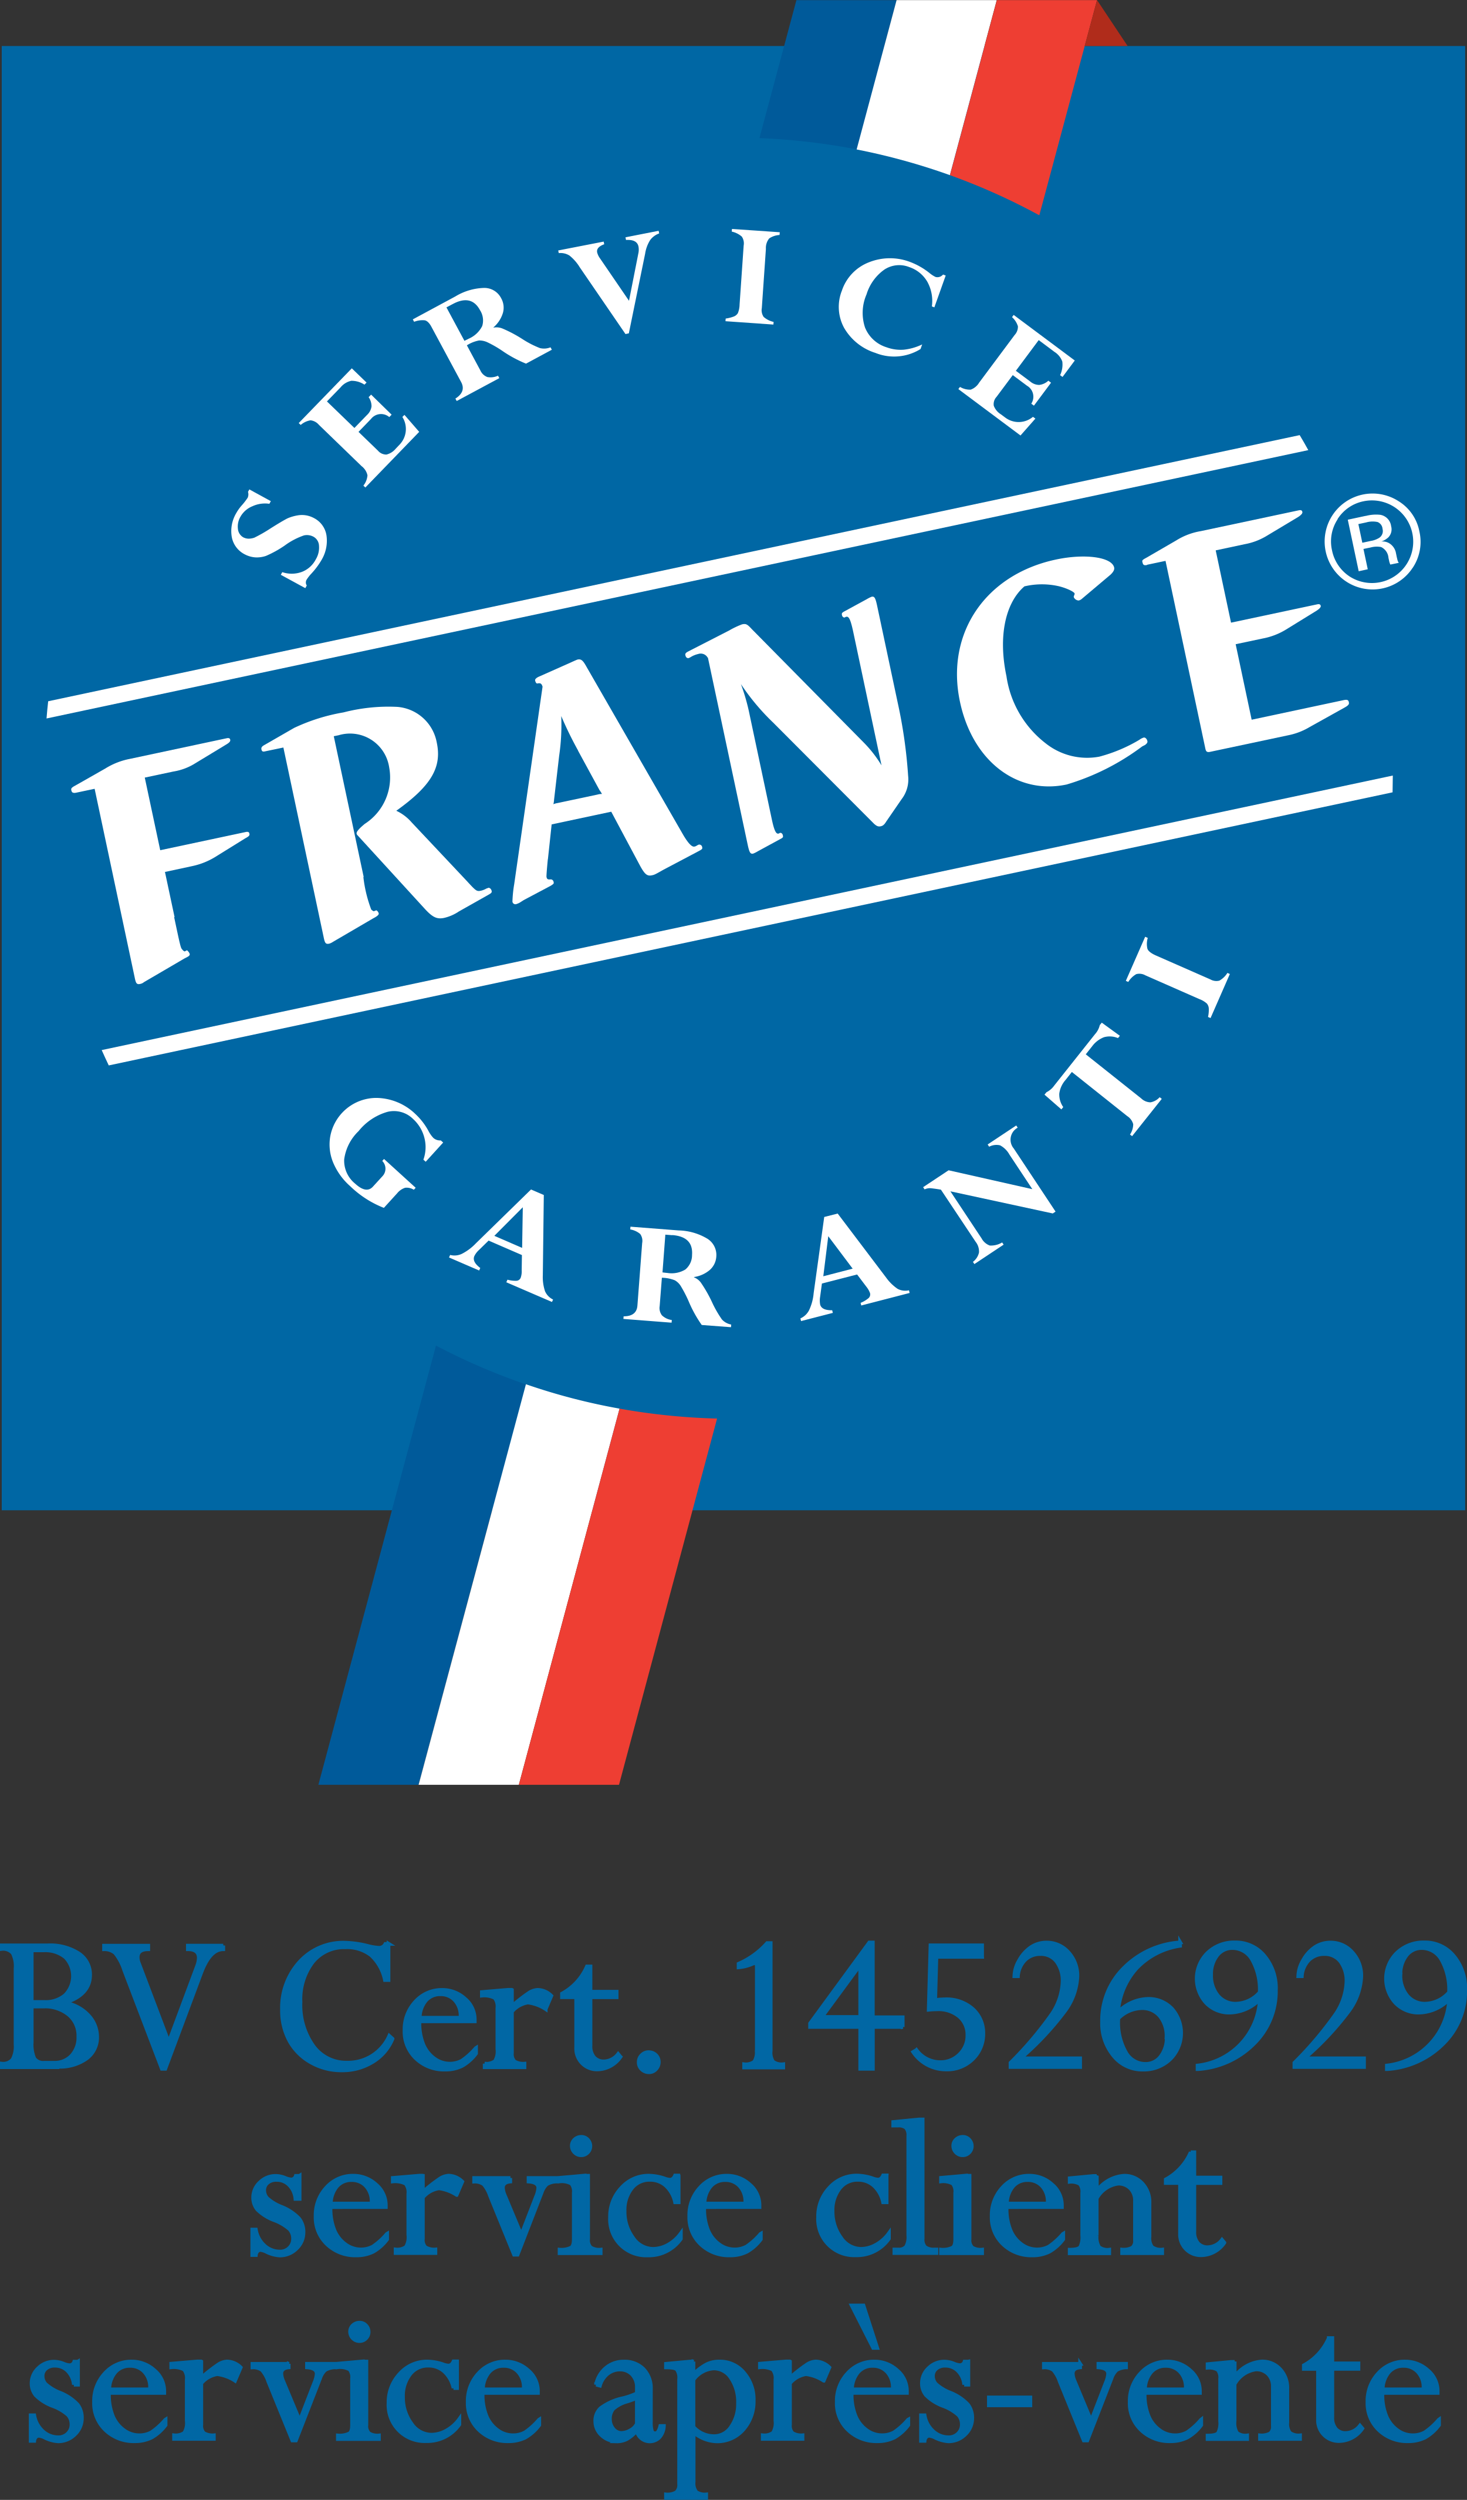 <svg xmlns="http://www.w3.org/2000/svg" width="99.497" height="169.456" viewBox="0 0 99.497 169.456">
  <rect x="0" y="0" width="99.497" height="169.456" fill="#333333" stroke="none"/>
  <g id="SFG" transform="translate(0.118)">
    <g id="Groupe_18" data-name="Groupe 18" transform="translate(0 0)">
      <g id="Groupe_16" data-name="Groupe 16">
        <g id="Groupe_14" data-name="Groupe 14" transform="translate(0 3.12)">
          <rect id="Rectangle_2" data-name="Rectangle 2" width="99.255" height="99.255" fill="#0067a4"/>
          <g id="Groupe_13" data-name="Groupe 13" transform="translate(3.038 12.398)">
            <g id="Groupe_9" data-name="Groupe 9" transform="translate(1.674 19.062)">
              <path id="Tracé_39" data-name="Tracé 39" d="M13.281,79c.427,2.013.441,2.08.554,2.192a.362.362,0,0,0,.157.127l.157-.082a.591.591,0,0,1,.18.232c.022.09-.015.142-.127.209l-.217.112L11.23,83.4a.548.548,0,0,1-.254.12c-.232.052-.292-.03-.374-.441L7.886,70.293l-1.242.262c-.21.045-.307,0-.337-.157-.03-.127,0-.18.277-.329l2.028-1.152a4.872,4.872,0,0,1,1.661-.651l6.57-1.4c.142-.03.217,0,.239.1s-.045.195-.277.329l-2.073,1.257a3.965,3.965,0,0,1-1.5.569l-1.945.412,1.048,4.923,5.806-1.235c.142-.03.217,0,.239.1.03.127,0,.18-.277.329l-2.065,1.28a4.919,4.919,0,0,1-1.519.6l-1.863.4.651,3.053Z" transform="translate(-6.298 -51.404)" fill="#fff"/>
              <path id="Tracé_40" data-name="Tracé 40" d="M30.451,75.55a9.079,9.079,0,0,0,.531,2.2c.052.06.157.127.18.12l.157-.06c.045-.007.15.1.172.21q.03.127-.367.329l-2.739,1.6a.883.883,0,0,1-.254.12c-.232.045-.292-.03-.374-.441L25.026,66.773l-1.287.269c-.1.022-.172-.007-.2-.135s.022-.21.217-.314l1.99-1.145A12.878,12.878,0,0,1,29.1,64.393a12.176,12.176,0,0,1,3.666-.374,2.96,2.96,0,0,1,2.664,2.424c.359,1.691-.4,2.941-2.746,4.617a3.113,3.113,0,0,1,1.033.778l3.749,3.981c.643.7.673.718.965.658a1.332,1.332,0,0,0,.359-.142l.142-.052c.082-.015.187.075.217.2s-.03.165-.224.277l-1.99,1.122a3.025,3.025,0,0,1-1.01.441c-.494.1-.786-.037-1.354-.666l-4.512-4.931a.2.2,0,0,1-.067-.12q-.037-.172.554-.658a3.739,3.739,0,0,0,1.654-3.838,2.685,2.685,0,0,0-3.427-2.17l-.329.067,2.028,9.54Z" transform="translate(-10.636 -50.682)" fill="#fff"/>
              <path id="Tracé_41" data-name="Tracé 41" d="M48.691,73.27c-.075.763-.1,1.152-.09,1.2.03.15.082.187.292.165a.2.2,0,0,1,.187.165c.03.127.007.135-.18.262l-1.848.98-.269.172a1.337,1.337,0,0,1-.239.1.2.2,0,0,1-.254-.172,8.759,8.759,0,0,1,.12-1.182l1.923-13.386c-.067-.217-.142-.262-.352-.217-.06.015-.12-.067-.15-.195q-.03-.127.224-.254l2.14-.95q.434-.2.516-.224c.232-.045.352.037.6.486l6.562,11.4q.5.846.756.793a.367.367,0,0,0,.142-.052.983.983,0,0,1,.157-.082.2.2,0,0,1,.232.18c.022.1,0,.135-.21.247L56.5,74c-.561.322-.6.329-.748.359-.329.075-.494-.075-.816-.666l-1.945-3.644-4.041.86-.254,2.364Zm2.05-7.37A25,25,0,0,1,49.6,63.565a14.451,14.451,0,0,1-.142,2.7l-.344,2.971a1.945,1.945,0,0,1-.045.307,1.054,1.054,0,0,1,.284-.082l2.716-.576a.957.957,0,0,1,.292-.037,1.631,1.631,0,0,0-.165-.262l-1.459-2.679Z" transform="translate(-16.365 -49.607)" fill="#fff"/>
              <path id="Tracé_42" data-name="Tracé 42" d="M67.887,62.548a15.435,15.435,0,0,1-2.155-2.581,13.921,13.921,0,0,1,.6,2.118l1.482,6.981c.172.823.3,1.092.479,1.033h.022a.167.167,0,0,1,.075-.045c.082-.015.165.052.187.165.03.135.015.157-.2.269l-1.5.816a2.062,2.062,0,0,1-.314.157c-.187.037-.254-.06-.374-.621L63.5,58.2l-.09-.12a.54.54,0,0,0-.576-.15,1.729,1.729,0,0,0-.419.157c-.172.1-.195.112-.232.12-.1.022-.187-.052-.217-.2-.022-.1.03-.165.187-.247l2.791-1.429a5.616,5.616,0,0,1,.868-.412c.247-.052.337-.03.651.314l7.617,7.714a8.275,8.275,0,0,1,1.19,1.534L73.349,56.42c-.172-.8-.292-1.07-.479-1.01h-.022s-.06.037-.075.045c-.082.015-.165-.052-.187-.165s-.015-.157.2-.269l1.5-.816a2.06,2.06,0,0,1,.314-.157c.187-.037.254.06.374.621l1.4,6.592a33.049,33.049,0,0,1,.7,4.923,2.194,2.194,0,0,1-.441,1.586l-1.04,1.511c-.142.232-.239.3-.389.329s-.262-.007-.449-.18l-6.884-6.9Z" transform="translate(-20.312 -48.178)" fill="#fff"/>
              <path id="Tracé_43" data-name="Tracé 43" d="M91.16,52.432c-1.317,1.137-1.781,3.434-1.22,6.083A7.016,7.016,0,0,0,92.6,63.072a4.517,4.517,0,0,0,3.636.905,10.555,10.555,0,0,0,2.724-1.145.912.912,0,0,1,.292-.15c.1-.022.217.09.247.239.022.09-.03.165-.157.262l-.195.1a16.2,16.2,0,0,1-5.125,2.581c-3.382.718-6.39-1.609-7.236-5.619-.98-4.617,1.721-8.612,6.51-9.63,1.968-.419,3.8-.172,3.951.546.03.15-.067.307-.247.479l-1.945,1.639a.466.466,0,0,1-.217.112.378.378,0,0,1-.329-.224.18.18,0,0,1,.037-.142l.022-.1c-.03-.127-.531-.359-1.01-.486A5.152,5.152,0,0,0,91.31,52.4l-.142.03Z" transform="translate(-26.51 -47.266)" fill="#fff"/>
              <path id="Tracé_44" data-name="Tracé 44" d="M103.717,49.92c-.21.045-.277.015-.322-.18-.03-.127-.03-.15.262-.307l2.028-1.175a4.546,4.546,0,0,1,1.661-.629L114,46.216c.142-.03.217,0,.239.112q.03.127-.254.322l-2.155,1.294a4.409,4.409,0,0,1-1.5.569l-1.968.419,1.04,4.9,5.844-1.242c.142-.03.217,0,.239.1q.03.127-.277.329l-2.125,1.309a4.668,4.668,0,0,1-1.526.576l-1.841.389,1.085,5.118,6.218-1.324c.247-.052.344-.03.374.142.03.127-.022.209-.292.359l-2.364,1.317a4.547,4.547,0,0,1-1.459.561l-5.29,1.122c-.21.045-.284-.007-.329-.224l-2.7-12.72-1.242.262Z" transform="translate(-30.739 -46.205)" fill="#fff"/>
            </g>
            <path id="Tracé_45" data-name="Tracé 45" d="M125.877,49.735a3.251,3.251,0,1,1-.95-4.512,3.077,3.077,0,0,1,1.407,2.05,3.156,3.156,0,0,1-.449,2.454Zm-5.081-3.3a2.724,2.724,0,0,0-.389,2.11,2.769,2.769,0,0,0,1.2,1.781,2.8,2.8,0,1,0,.935-5.1,2.724,2.724,0,0,0-1.766,1.22Zm1.908-.217a2.677,2.677,0,0,1,.98-.075.89.89,0,0,1,.733.771.781.781,0,0,1-.195.763,1.373,1.373,0,0,1-.471.277.866.866,0,0,1,.673.217.977.977,0,0,1,.307.5l.052.254c.015.082.037.165.06.262a.607.607,0,0,0,.067.172l.03.037-.576.12a.106.106,0,0,0-.015-.03.127.127,0,0,0-.015-.037l-.037-.112-.06-.277a.884.884,0,0,0-.5-.733,1.574,1.574,0,0,0-.711.03l-.486.1.292,1.377-.614.135-.741-3.494,1.22-.262Zm.786.412a1.622,1.622,0,0,0-.771.03l-.524.112.269,1.265.554-.12a1.579,1.579,0,0,0,.569-.2.55.55,0,0,0,.247-.621A.536.536,0,0,0,123.491,46.629Z" transform="translate(-33.222 -26.764)" fill="#fff"/>
            <g id="Groupe_10" data-name="Groupe 10" transform="translate(0 13.977)">
              <path id="Tracé_46" data-name="Tracé 46" d="M96.627,70.25,9.06,88.859c.157.344.314.7.479,1.04L96.612,71.387c0-.352.015-.7.015-1.048v-.09Z" transform="translate(-5.319 -47.174)" fill="#fff"/>
              <path id="Tracé_47" data-name="Tracé 47" d="M89.053,39.41,4.172,57.45q-.067.584-.112,1.167l85.577-18.19C89.45,40.083,89.255,39.747,89.053,39.41Z" transform="translate(-4.06 -39.41)" fill="#fff"/>
            </g>
            <g id="Groupe_11" data-name="Groupe 11" transform="translate(12.524)">
              <path id="Tracé_48" data-name="Tracé 48" d="M22.034,44.33l1.452.793-.1.18a2.039,2.039,0,0,0-1.145.165,1.636,1.636,0,0,0-.816.711,1.32,1.32,0,0,0-.172.823.737.737,0,0,0,.367.576.835.835,0,0,0,.344.09,1.261,1.261,0,0,0,.4-.067,10.305,10.305,0,0,0,1.077-.614c.591-.374.98-.6,1.182-.7a2.973,2.973,0,0,1,.688-.2,1.7,1.7,0,0,1,1.092.18,1.591,1.591,0,0,1,.86,1.2,2.533,2.533,0,0,1-.322,1.616,5.215,5.215,0,0,1-.711.958,2.748,2.748,0,0,0-.314.4.375.375,0,0,0,.007.4l-.1.18-1.661-.905.1-.18a2,2,0,0,0,1.324-.015,1.781,1.781,0,0,0,.95-.853,1.544,1.544,0,0,0,.217-.92.73.73,0,0,0-.389-.621.939.939,0,0,0-.629-.082,4.877,4.877,0,0,0-1.309.688,7.268,7.268,0,0,1-1.265.7,1.907,1.907,0,0,1-.756.1,1.821,1.821,0,0,1-.7-.21,1.65,1.65,0,0,1-.868-1.167,2.381,2.381,0,0,1,.3-1.616,2.971,2.971,0,0,1,.419-.576,4.936,4.936,0,0,0,.359-.471.573.573,0,0,0,.022-.4l.1-.18Z" transform="translate(-20.797 -26.671)" fill="#fff"/>
              <path id="Tracé_49" data-name="Tracé 49" d="M31.676,35.305l.157-.165L33.225,36.5l-.157.165a.863.863,0,0,0-1.242.127l-.846.875L32.3,38.942a.734.734,0,0,0,.576.262,1.185,1.185,0,0,0,.629-.4l.277-.292a1.523,1.523,0,0,0,.172-1.856l.142-.142,1,1.152-3.651,3.771-.135-.127a1.287,1.287,0,0,0,.277-.7,1.069,1.069,0,0,0-.4-.621l-2.9-2.806a.867.867,0,0,0-.561-.3,1.346,1.346,0,0,0-.666.314l-.135-.127,3.6-3.711,1,.965-.142.142a1.6,1.6,0,0,0-.89-.262,1.291,1.291,0,0,0-.726.441l-.928.958,1.863,1.8.846-.875a.967.967,0,0,0,.314-.584,1.084,1.084,0,0,0-.21-.651Z" transform="translate(-22.344 -23.91)" fill="#fff"/>
              <path id="Tracé_50" data-name="Tracé 50" d="M40.238,33.741l-.09-.165c.494-.314.621-.688.389-1.122l-2.013-3.741c-.135-.254-.284-.4-.441-.441a1.536,1.536,0,0,0-.733.1l-.09-.165,2.888-1.556a3.959,3.959,0,0,1,1.945-.576,1.275,1.275,0,0,1,1.16.7,1.3,1.3,0,0,1,.12.988,2.107,2.107,0,0,1-.643.988v.015a1.078,1.078,0,0,1,.643.075,8.926,8.926,0,0,1,1.3.688,6.518,6.518,0,0,0,1.2.621A1.152,1.152,0,0,0,46.6,30.1l.09.165-1.751.943a8.318,8.318,0,0,1-1.609-.868,7.463,7.463,0,0,0-1.033-.591,1.3,1.3,0,0,0-.546-.112,2.337,2.337,0,0,0-.823.329l.913,1.7a.85.85,0,0,0,.471.449,1.2,1.2,0,0,0,.726-.09l.09.165Zm-.277-6.57-.419.224,1.22,2.267c.1-.052.21-.1.3-.15a1.834,1.834,0,0,0,.905-.853,1.284,1.284,0,0,0-.15-1.077C41.428,26.858,40.807,26.715,39.961,27.172Z" transform="translate(-24.942 -22.076)" fill="#fff"/>
              <path id="Tracé_51" data-name="Tracé 51" d="M57.247,20.9l.037.18a1.308,1.308,0,0,0-.606.441,2.387,2.387,0,0,0-.344.92l-1.107,5.41L55,27.9,51.9,23.377a3.065,3.065,0,0,0-.7-.8,1.153,1.153,0,0,0-.726-.165l-.037-.18,3.083-.6.037.18c-.367.135-.524.314-.479.554a1.2,1.2,0,0,0,.2.412l1.96,2.866.629-3.188a1.208,1.208,0,0,0,.015-.486c-.067-.329-.344-.479-.846-.449l-.037-.18,2.245-.441Z" transform="translate(-28.257 -20.773)" fill="#fff"/>
              <path id="Tracé_52" data-name="Tracé 52" d="M69.281,20.962l-.015.18a1.364,1.364,0,0,0-.7.232,1.023,1.023,0,0,0-.224.711l-.277,4.011a.8.8,0,0,0,.127.6,1.526,1.526,0,0,0,.673.337l-.015.18L65.6,26.985l.015-.18a2.5,2.5,0,0,0,.561-.142.558.558,0,0,0,.269-.232,1.685,1.685,0,0,0,.112-.576l.277-4a.817.817,0,0,0-.127-.606,1.52,1.52,0,0,0-.681-.337l.015-.18,3.255.224Z" transform="translate(-32.076 -20.73)" fill="#fff"/>
              <path id="Tracé_53" data-name="Tracé 53" d="M82.365,26.718l-.18-.067a2.69,2.69,0,0,0-.307-1.669,2.231,2.231,0,0,0-1.235-1,1.828,1.828,0,0,0-1.691.18,3.207,3.207,0,0,0-1.2,1.676,3.139,3.139,0,0,0-.1,2.245A2.3,2.3,0,0,0,79.11,29.42a2.764,2.764,0,0,0,1.16.165,3.756,3.756,0,0,0,1.257-.359l-.112.314a3.4,3.4,0,0,1-3.06.262A3.745,3.745,0,0,1,76.23,28.1a2.974,2.974,0,0,1-.15-2.514A3.115,3.115,0,0,1,77.9,23.666a3.841,3.841,0,0,1,2.828-.022,4.85,4.85,0,0,1,1.294.741,1.97,1.97,0,0,0,.412.269.494.494,0,0,0,.509-.165l.18.067-.771,2.162Z" transform="translate(-34.662 -21.398)" fill="#fff"/>
              <path id="Tracé_54" data-name="Tracé 54" d="M92.816,32.98l.18.135-1.16,1.556-.18-.135a.859.859,0,0,0-.284-1.212L90.4,32.6l-1.1,1.474a.717.717,0,0,0-.187.606,1.172,1.172,0,0,0,.479.576l.322.239a1.51,1.51,0,0,0,1.856-.067l.165.12-1.01,1.145L86.71,33.548l.112-.15a1.283,1.283,0,0,0,.726.187,1.105,1.105,0,0,0,.569-.471l2.409-3.232a.83.83,0,0,0,.224-.591,1.385,1.385,0,0,0-.4-.621l.112-.15,4.145,3.09-.831,1.115-.165-.12a1.684,1.684,0,0,0,.15-.92,1.283,1.283,0,0,0-.531-.658l-1.07-.8-1.549,2.08.973.726a.945.945,0,0,0,.614.232,1.083,1.083,0,0,0,.621-.292Z" transform="translate(-37.391 -22.691)" fill="#fff"/>
            </g>
            <g id="Groupe_12" data-name="Groupe 12" transform="translate(19.197 47.985)">
              <path id="Tracé_55" data-name="Tracé 55" d="M37.418,102.483l-1.182,1.3-.157-.142a2.508,2.508,0,0,0,.067-1.482,2.573,2.573,0,0,0-.763-1.272,1.845,1.845,0,0,0-1.743-.486,3.881,3.881,0,0,0-1.96,1.309,3.237,3.237,0,0,0-.973,1.916,2,2,0,0,0,.741,1.639q.763.7,1.212.2l.629-.688a.742.742,0,0,0,0-1.048l.12-.135,2.147,1.953-.127.135a.9.9,0,0,0-.591-.135,1.155,1.155,0,0,0-.539.374l-.9.988a6.885,6.885,0,0,1-2.282-1.467,4.4,4.4,0,0,1-1.16-1.609,3.2,3.2,0,0,1-.195-1.766,3.181,3.181,0,0,1,3.158-2.611,3.882,3.882,0,0,1,2.626,1.1,4.448,4.448,0,0,1,.868,1.122,2.146,2.146,0,0,0,.337.486.681.681,0,0,0,.509.172l.157.142Z" transform="translate(-29.716 -88.536)" fill="#fff"/>
              <path id="Tracé_56" data-name="Tracé 56" d="M44.433,114.035l.075-.172a1.963,1.963,0,0,0,.621.075.329.329,0,0,0,.277-.21,1.285,1.285,0,0,0,.067-.494l.015-1.04-2.26-.98-.643.629a1.39,1.39,0,0,0-.322.419q-.168.382.4.808l-.075.172-2.043-.883.075-.172a1.171,1.171,0,0,0,.793-.075,3.5,3.5,0,0,0,.958-.718l3.734-3.644.868.374-.067,5.44a3.022,3.022,0,0,0,.15,1.085,1.131,1.131,0,0,0,.546.561l-.075.165-3.105-1.339Zm-.816-3.143,1.886.816.045-2.754Z" transform="translate(-32.443 -90.623)" fill="#fff"/>
              <path id="Tracé_57" data-name="Tracé 57" d="M56.35,117.375l.015-.18c.584,0,.9-.239.935-.733l.322-4.235a.793.793,0,0,0-.135-.614,1.409,1.409,0,0,0-.673-.307l.015-.187,3.27.254a3.953,3.953,0,0,1,1.945.561,1.3,1.3,0,0,1,.606,1.212,1.319,1.319,0,0,1-.434.9,2.118,2.118,0,0,1-1.077.486v.022a1.051,1.051,0,0,1,.494.4,9.106,9.106,0,0,1,.726,1.28,7.454,7.454,0,0,0,.673,1.175,1.124,1.124,0,0,0,.629.344l-.015.18-1.983-.15a8.45,8.45,0,0,1-.883-1.594,8.6,8.6,0,0,0-.546-1.055,1.12,1.12,0,0,0-.4-.382,2.479,2.479,0,0,0-.875-.172l-.15,1.923a.811.811,0,0,0,.157.629,1.2,1.2,0,0,0,.666.314l-.015.18-3.27-.254Zm3.315-5.679-.471-.037L59,114.218c.12.015.232.03.329.037a1.8,1.8,0,0,0,1.22-.232,1.269,1.269,0,0,0,.456-.988c.06-.823-.382-1.272-1.339-1.347Z" transform="translate(-36.421 -91.471)" fill="#fff"/>
              <path id="Tracé_58" data-name="Tracé 58" d="M76.52,116.163l-.045-.18a1.961,1.961,0,0,0,.539-.322.338.338,0,0,0,.1-.337,1.512,1.512,0,0,0-.247-.434l-.629-.831-2.387.614-.12.89a1.549,1.549,0,0,0,0,.531c.067.269.344.4.816.389l.045.18-2.155.554-.045-.18a1.211,1.211,0,0,0,.584-.546,3.375,3.375,0,0,0,.314-1.16l.718-5.17.913-.232,3.285,4.34a3.133,3.133,0,0,0,.778.763,1.112,1.112,0,0,0,.771.1l.045.18-3.27.846Zm-2.574-1.983,1.99-.516-1.654-2.2-.337,2.716Z" transform="translate(-40.459 -91.171)" fill="#fff"/>
              <path id="Tracé_59" data-name="Tracé 59" d="M87.992,103.387l-.1-.15,1.938-1.287.1.15a.923.923,0,0,0-.269,1.407l2.836,4.28-.187.127-6.944-1.5,2.118,3.195a1.028,1.028,0,0,0,.554.479,1.477,1.477,0,0,0,.838-.21l.1.15-1.983,1.317-.1-.15a1.092,1.092,0,0,0,.412-.636,1.057,1.057,0,0,0-.224-.718L84.722,106.3c-.359-.06-.606-.09-.733-.1a.87.87,0,0,0-.374.082l-.1-.15,1.728-1.145,5.679,1.28-1.556-2.349a1.549,1.549,0,0,0-.629-.621,1.064,1.064,0,0,0-.756.1Z" transform="translate(-43.259 -89.162)" fill="#fff"/>
              <path id="Tracé_60" data-name="Tracé 60" d="M102.332,97.691l.142.112-2.013,2.529-.142-.112a1.281,1.281,0,0,0,.217-.7.947.947,0,0,0-.412-.554l-3.749-2.986-.426.539a1.743,1.743,0,0,0-.427.928,1.478,1.478,0,0,0,.269.913l-.127.157-1.145-1,.135-.165a1.418,1.418,0,0,0,.524-.449l2.769-3.487a1.385,1.385,0,0,0,.322-.614l.135-.165,1.227.89-.127.157a1.458,1.458,0,0,0-.95-.06,1.814,1.814,0,0,0-.808.621l-.427.539,3.756,2.985a.934.934,0,0,0,.629.269,1.082,1.082,0,0,0,.629-.352Z" transform="translate(-46.031 -86.819)" fill="#fff"/>
              <path id="Tracé_61" data-name="Tracé 61" d="M103.214,84.86l.165.075a1.394,1.394,0,0,0-.022.741c.06.157.254.307.591.456l3.681,1.616a.814.814,0,0,0,.606.082,1.537,1.537,0,0,0,.546-.524l.165.075-1.309,2.985-.172-.075a2.214,2.214,0,0,0,.052-.576.568.568,0,0,0-.127-.329,1.551,1.551,0,0,0-.5-.3l-3.674-1.616a.83.83,0,0,0-.614-.082,1.508,1.508,0,0,0-.546.531l-.165-.075L103.2,84.86Z" transform="translate(-47.886 -84.86)" fill="#fff"/>
            </g>
          </g>
        </g>
        <g id="Groupe_15" data-name="Groupe 15" transform="translate(21.475)">
          <path id="Tracé_62" data-name="Tracé 62" d="M77.981,0H71.187L68.68,9.351a44.435,44.435,0,0,1,6.592.763L77.988-.01Z" transform="translate(-38.765 0.01)" fill="#005a9a"/>
          <path id="Tracé_63" data-name="Tracé 63" d="M36.676,121.89,28.7,151.663h6.794l7.273-27.146A43.192,43.192,0,0,1,36.676,121.89Z" transform="translate(-28.7 -30.679)" fill="#005a9a"/>
          <path id="Tracé_64" data-name="Tracé 64" d="M45.063,125.4,37.79,152.544h6.794l6.831-25.5a41.893,41.893,0,0,1-6.353-1.654Z" transform="translate(-30.988 -31.56)" fill="#fff"/>
          <path id="Tracé_65" data-name="Tracé 65" d="M83.813,11.867,86.993,0H80.2L77.49,10.124a43.668,43.668,0,0,1,6.33,1.743Z" transform="translate(-40.983 0.007)" fill="#fff"/>
          <path id="Tracé_66" data-name="Tracé 66" d="M77.48,10.124,80.2,0h0L77.48,10.124Z" transform="translate(-40.981 0.007)" fill="#fff"/>
          <path id="Tracé_67" data-name="Tracé 67" d="M45.06,125.4l-7.28,27.146h.007L45.06,125.4Z" transform="translate(-30.986 -31.563)" fill="#fff"/>
          <path id="Tracé_68" data-name="Tracé 68" d="M92.011,14.583,95.924,0H89.13L85.95,11.867a43.379,43.379,0,0,1,6.068,2.724Z" transform="translate(-43.113 0.007)" fill="#ee3e33"/>
          <path id="Tracé_69" data-name="Tracé 69" d="M46.87,153.1h6.794l6.652-24.827A43.732,43.732,0,0,1,53.7,127.6Z" transform="translate(-33.274 -32.116)" fill="#ee3e33"/>
          <path id="Tracé_70" data-name="Tracé 70" d="M53.7,127.61,46.87,153.1h0L53.7,127.61Z" transform="translate(-33.274 -32.119)" fill="#ee3e33"/>
          <path id="Tracé_71" data-name="Tracé 71" d="M85.94,11.867,89.12,0h0L85.94,11.867Z" transform="translate(-43.11 0.007)" fill="#ee3e33"/>
        </g>
        <path id="Tracé_72" data-name="Tracé 72" d="M98.16,3.113,99,0l2.073,3.113Z" transform="translate(-24.712 0.007)" fill="#b02c1b"/>
      </g>
      <g id="Groupe_17" data-name="Groupe 17" transform="translate(0.007 131.654)">
        <path id="Tracé_73" data-name="Tracé 73" d="M21.16,180.2h-3.8v-.243a.822.822,0,0,0,.73-.284,1.892,1.892,0,0,0,.2-1.023V173.5a1.927,1.927,0,0,0-.193-1.034.857.857,0,0,0-.74-.284v-.243h3.111a3.589,3.589,0,0,1,2.108.547,1.7,1.7,0,0,1,.77,1.459c0,.882-.557,1.51-1.662,1.865v.03a2.8,2.8,0,0,1,1.54.831,2.119,2.119,0,0,1,.6,1.48,1.765,1.765,0,0,1-.73,1.469,3.123,3.123,0,0,1-1.925.547Zm-1.773-7.924v3.5h.851a2.031,2.031,0,0,0,1.419-.466,1.835,1.835,0,0,0,.01-2.564,2.136,2.136,0,0,0-1.459-.466h-.821Zm.78,3.81h-.78v2.422a2.414,2.414,0,0,0,.172,1.094.728.728,0,0,0,.679.294h.679a1.544,1.544,0,0,0,1.175-.486,1.8,1.8,0,0,0,.456-1.287,1.844,1.844,0,0,0-.649-1.48A2.562,2.562,0,0,0,20.167,176.085Z" transform="translate(-17.36 -171.727)" fill="#0167a4" stroke="#0167a4" stroke-width="0.25"/>
        <path id="Tracé_74" data-name="Tracé 74" d="M32.287,171.95v.253c-.608,0-1.1.537-1.5,1.6l-2.432,6.506h-.233l-2.554-6.688a3.519,3.519,0,0,0-.618-1.165,1.112,1.112,0,0,0-.75-.253v-.243h3v.243c-.486,0-.719.182-.719.557a1.144,1.144,0,0,0,.091.415l2.017,5.32,1.915-5.138a1.684,1.684,0,0,0,.122-.567c0-.385-.243-.588-.74-.588v-.243h2.4Z" transform="translate(-17.269 -171.727)" fill="#0167a4" stroke="#0167a4" stroke-width="0.25"/>
        <path id="Tracé_75" data-name="Tracé 75" d="M43.335,171.831v2.462h-.243a3.137,3.137,0,0,0-.942-1.682,2.644,2.644,0,0,0-1.733-.537,2.716,2.716,0,0,0-2.229,1.013,4.154,4.154,0,0,0-.821,2.7,4.754,4.754,0,0,0,.871,2.979,2.735,2.735,0,0,0,2.27,1.125,3.049,3.049,0,0,0,2.878-1.814l.223.2a3.285,3.285,0,0,1-1.338,1.561,3.9,3.9,0,0,1-2.108.578,4.129,4.129,0,0,1-2.067-.527,3.742,3.742,0,0,1-1.469-1.449,4.3,4.3,0,0,1-.517-2.128,4.621,4.621,0,0,1,1.206-3.263,3.989,3.989,0,0,1,3.05-1.287,6.97,6.97,0,0,1,1.571.223,3.924,3.924,0,0,0,.74.122.465.465,0,0,0,.446-.263h.233Z" transform="translate(-17.11 -171.73)" fill="#0167a4" stroke="#0167a4" stroke-width="0.25"/>
        <path id="Tracé_76" data-name="Tracé 76" d="M49.164,178.852v.375a3.065,3.065,0,0,1-.942.841,2.525,2.525,0,0,1-1.155.253,2.756,2.756,0,0,1-1.976-.75,2.5,2.5,0,0,1-.78-1.905,2.75,2.75,0,0,1,.74-1.956,2.4,2.4,0,0,1,1.814-.79,2.271,2.271,0,0,1,1.55.6,1.833,1.833,0,0,1,.659,1.429v.1H45.323v.071a3.847,3.847,0,0,0,.253,1.469,2.212,2.212,0,0,0,.75.973,1.74,1.74,0,0,0,1.023.355,1.706,1.706,0,0,0,.851-.2,4.763,4.763,0,0,0,.942-.851Zm-3.83-2.047H48.11v-.1a1.524,1.524,0,0,0-.385-1.084,1.278,1.278,0,0,0-.973-.405,1.259,1.259,0,0,0-.993.426,1.848,1.848,0,0,0-.415,1.155Z" transform="translate(-17 -171.687)" fill="#0167a4" stroke="#0167a4" stroke-width="0.25"/>
        <path id="Tracé_77" data-name="Tracé 77" d="M51.527,174.92v1.1a10.9,10.9,0,0,1,1.094-.861,1.231,1.231,0,0,1,.649-.243,1.355,1.355,0,0,1,.932.405l-.385.9a2.85,2.85,0,0,0-1.206-.446,1.775,1.775,0,0,0-1.084.618v2.807a.727.727,0,0,0,.172.567,1.147,1.147,0,0,0,.679.152v.243h-2.7v-.243a1.024,1.024,0,0,0,.7-.172,1.28,1.28,0,0,0,.162-.811v-2.787a.935.935,0,0,0-.182-.689,1.576,1.576,0,0,0-.871-.152v-.243l1.783-.152h.243Z" transform="translate(-16.931 -171.687)" fill="#0167a4" stroke="#0167a4" stroke-width="0.25"/>
        <path id="Tracé_78" data-name="Tracé 78" d="M56.542,173.35h.243v1.713h1.773v.375H56.785v3.283a1.153,1.153,0,0,0,.243.79.856.856,0,0,0,.679.274,1.256,1.256,0,0,0,.953-.5l.162.193a1.94,1.94,0,0,1-1.54.851,1.407,1.407,0,0,1-1.469-1.479v-3.415H54.85v-.243A3.835,3.835,0,0,0,56.542,173.35Z" transform="translate(-16.86 -171.708)" fill="#0167a4" stroke="#0167a4" stroke-width="0.25"/>
        <path id="Tracé_79" data-name="Tracé 79" d="M60.679,179.09a.658.658,0,0,1,.669.669.7.7,0,0,1-.2.486.622.622,0,0,1-.476.2.7.7,0,0,1-.486-.2.629.629,0,0,1-.2-.486.643.643,0,0,1,.2-.476.665.665,0,0,1,.486-.2Z" transform="translate(-16.791 -171.632)" fill="#0167a4" stroke="#0167a4" stroke-width="0.25"/>
        <path id="Tracé_80" data-name="Tracé 80" d="M67.906,179.076v-5.654c0-.193-.041-.284-.122-.284a.846.846,0,0,0-.182.061,2.971,2.971,0,0,1-.932.233v-.243a5.547,5.547,0,0,0,1.935-1.4h.243v7.3a1.129,1.129,0,0,0,.162.74A.991.991,0,0,0,69.7,180v.223H67.045V180a.974.974,0,0,0,.689-.172,1.18,1.18,0,0,0,.162-.73Z" transform="translate(-16.702 -171.729)" fill="#0167a4" stroke="#0167a4" stroke-width="0.25"/>
        <path id="Tracé_81" data-name="Tracé 81" d="M77.743,177.475H75.716v2.837h-.861v-2.837h-3.4v-.243l4.013-5.482h.243v5.067h2.027v.659Zm-5.482-.679h2.594V173.27Z" transform="translate(-16.638 -171.73)" fill="#0167a4" stroke="#0167a4" stroke-width="0.25"/>
        <path id="Tracé_82" data-name="Tracé 82" d="M83.032,172.72h-3.1l-.081,2.929a5.057,5.057,0,0,1,.659-.051,2.678,2.678,0,0,1,1.895.659,2.177,2.177,0,0,1,.709,1.642,2.361,2.361,0,0,1-.719,1.753,2.468,2.468,0,0,1-1.8.7,2.675,2.675,0,0,1-2.24-1.186l.223-.132a1.993,1.993,0,0,0,1.591.821,1.8,1.8,0,0,0,1.327-.527,1.759,1.759,0,0,0,.537-1.3,1.61,1.61,0,0,0-.557-1.267,2.194,2.194,0,0,0-1.52-.486,5.243,5.243,0,0,0-.547.03l.122-4.368h3.5v.77Z" transform="translate(-16.546 -171.727)" fill="#0167a4" stroke="#0167a4" stroke-width="0.25"/>
        <path id="Tracé_83" data-name="Tracé 83" d="M85.529,179.6h4.064v.588H84.87v-.284A24.362,24.362,0,0,0,87.6,176.7a4.168,4.168,0,0,0,.8-2.26,2.187,2.187,0,0,0-.405-1.4,1.324,1.324,0,0,0-1.1-.507,1.43,1.43,0,0,0-1.034.4,1.723,1.723,0,0,0-.486,1.1h-.243a2.212,2.212,0,0,1,.324-1.074,2.537,2.537,0,0,1,.8-.892,1.9,1.9,0,0,1,1.064-.314,1.955,1.955,0,0,1,1.479.659,2.334,2.334,0,0,1,.608,1.642,4.259,4.259,0,0,1-.882,2.391,19.883,19.883,0,0,1-2.989,3.172Z" transform="translate(-16.459 -171.73)" fill="#0167a4" stroke="#0167a4" stroke-width="0.25"/>
        <path id="Tracé_84" data-name="Tracé 84" d="M96.29,171.73v.243a5.1,5.1,0,0,0-2.939,1.51,4.937,4.937,0,0,0-1.267,2.989,2.925,2.925,0,0,1,2.027-.9,2.169,2.169,0,0,1,1.621.659,2.49,2.49,0,0,1-.111,3.425,2.581,2.581,0,0,1-1.834.709,2.5,2.5,0,0,1-2-.922,3.446,3.446,0,0,1-.79-2.32,5,5,0,0,1,1.49-3.658,5.932,5.932,0,0,1,3.81-1.723Zm-.922,6.435a2.121,2.121,0,0,0-.456-1.429,1.546,1.546,0,0,0-1.226-.537,2.309,2.309,0,0,0-1.591.7v.1a4.077,4.077,0,0,0,.507,2.179,1.514,1.514,0,0,0,1.338.8,1.258,1.258,0,0,0,1.034-.507,2.054,2.054,0,0,0,.405-1.307Z" transform="translate(-16.377 -171.73)" fill="#0167a4" stroke="#0167a4" stroke-width="0.25"/>
        <path id="Tracé_85" data-name="Tracé 85" d="M97.391,180.333v-.243a4.761,4.761,0,0,0,4.226-4.489,2.947,2.947,0,0,1-2.037.9,2.162,2.162,0,0,1-1.611-.659,2.439,2.439,0,0,1,.111-3.4,2.6,2.6,0,0,1,1.844-.7,2.519,2.519,0,0,1,2,.912,3.4,3.4,0,0,1,.78,2.321,4.979,4.979,0,0,1-1.51,3.658,5.9,5.9,0,0,1-3.79,1.7Zm.922-6.414a2.119,2.119,0,0,0,.466,1.439,1.535,1.535,0,0,0,1.236.537,2.2,2.2,0,0,0,1.591-.77,4.106,4.106,0,0,0-.507-2.2,1.534,1.534,0,0,0-1.338-.8,1.277,1.277,0,0,0-1.044.507,2.044,2.044,0,0,0-.405,1.3Z" transform="translate(-16.293 -171.73)" fill="#0167a4" stroke="#0167a4" stroke-width="0.25"/>
        <path id="Tracé_86" data-name="Tracé 86" d="M104.529,179.6h4.064v.588H103.87v-.284A24.362,24.362,0,0,0,106.6,176.7a4.169,4.169,0,0,0,.8-2.26,2.187,2.187,0,0,0-.405-1.4,1.324,1.324,0,0,0-1.1-.507,1.43,1.43,0,0,0-1.034.4,1.723,1.723,0,0,0-.486,1.1h-.243a2.212,2.212,0,0,1,.324-1.074,2.537,2.537,0,0,1,.8-.892,1.9,1.9,0,0,1,1.064-.314,1.955,1.955,0,0,1,1.479.659,2.334,2.334,0,0,1,.608,1.642,4.259,4.259,0,0,1-.882,2.391,19.883,19.883,0,0,1-2.989,3.172Z" transform="translate(-16.205 -171.73)" fill="#0167a4" stroke="#0167a4" stroke-width="0.25"/>
        <path id="Tracé_87" data-name="Tracé 87" d="M110.061,180.333v-.243a4.761,4.761,0,0,0,4.226-4.489,2.947,2.947,0,0,1-2.037.9,2.162,2.162,0,0,1-1.611-.659,2.439,2.439,0,0,1,.111-3.4,2.6,2.6,0,0,1,1.844-.7,2.519,2.519,0,0,1,2,.912,3.4,3.4,0,0,1,.78,2.321,4.979,4.979,0,0,1-1.51,3.658,5.9,5.9,0,0,1-3.79,1.7Zm.922-6.414a2.119,2.119,0,0,0,.466,1.439,1.535,1.535,0,0,0,1.236.537,2.2,2.2,0,0,0,1.591-.77,4.106,4.106,0,0,0-.507-2.2,1.534,1.534,0,0,0-1.338-.8,1.277,1.277,0,0,0-1.044.507,2.044,2.044,0,0,0-.405,1.3Z" transform="translate(-16.123 -171.73)" fill="#0167a4" stroke="#0167a4" stroke-width="0.25"/>
        <path id="Tracé_88" data-name="Tracé 88" d="M37.332,187.35v1.571h-.284a1.514,1.514,0,0,0-.426-.942,1.17,1.17,0,0,0-.851-.345.894.894,0,0,0-.608.193.635.635,0,0,0-.233.507.792.792,0,0,0,.213.547,3.129,3.129,0,0,0,.932.567,3.322,3.322,0,0,1,1.226.811,1.464,1.464,0,0,1,.294.932,1.5,1.5,0,0,1-.476,1.1,1.594,1.594,0,0,1-1.135.466,2.364,2.364,0,0,1-.892-.243,1.229,1.229,0,0,0-.405-.132.274.274,0,0,0-.223.1.434.434,0,0,0-.1.243H34.12V191h.243a1.868,1.868,0,0,0,.588,1.084,1.523,1.523,0,0,0,1.044.405.863.863,0,0,0,.638-.253.84.84,0,0,0,.253-.628.927.927,0,0,0-.233-.628,3.255,3.255,0,0,0-1.023-.608,3.238,3.238,0,0,1-1.165-.73,1.253,1.253,0,0,1-.284-.811,1.393,1.393,0,0,1,.456-1.034,1.514,1.514,0,0,1,1.094-.436,1.784,1.784,0,0,1,.638.142,1.239,1.239,0,0,0,.405.1.335.335,0,0,0,.3-.243h.243Z" transform="translate(-17.136 -171.521)" fill="#0167a4" stroke="#0167a4" stroke-width="0.25"/>
        <path id="Tracé_89" data-name="Tracé 89" d="M43.214,191.282v.375a3.066,3.066,0,0,1-.942.841,2.525,2.525,0,0,1-1.155.253A2.756,2.756,0,0,1,39.14,192a2.5,2.5,0,0,1-.78-1.905,2.75,2.75,0,0,1,.74-1.956,2.4,2.4,0,0,1,1.814-.79,2.271,2.271,0,0,1,1.55.6,1.833,1.833,0,0,1,.659,1.429v.1H39.373v.071a3.847,3.847,0,0,0,.253,1.469,2.212,2.212,0,0,0,.75.973,1.741,1.741,0,0,0,1.023.355,1.706,1.706,0,0,0,.851-.2,4.762,4.762,0,0,0,.942-.851Zm-3.83-2.047H42.16v-.1a1.524,1.524,0,0,0-.385-1.084,1.278,1.278,0,0,0-.973-.405,1.259,1.259,0,0,0-.993.426,1.848,1.848,0,0,0-.415,1.155Z" transform="translate(-17.08 -171.522)" fill="#0167a4" stroke="#0167a4" stroke-width="0.25"/>
        <path id="Tracé_90" data-name="Tracé 90" d="M45.567,187.35v1.1a10.907,10.907,0,0,1,1.094-.861,1.232,1.232,0,0,1,.649-.243,1.355,1.355,0,0,1,.932.405l-.385.9a2.85,2.85,0,0,0-1.206-.446,1.775,1.775,0,0,0-1.084.618v2.807a.727.727,0,0,0,.172.567,1.147,1.147,0,0,0,.679.152v.243h-2.7v-.243a1.023,1.023,0,0,0,.7-.172,1.28,1.28,0,0,0,.162-.811v-2.787a.935.935,0,0,0-.182-.689,1.576,1.576,0,0,0-.871-.152V187.5l1.783-.152h.243Z" transform="translate(-17.011 -171.522)" fill="#0167a4" stroke="#0167a4" stroke-width="0.25"/>
        <path id="Tracé_91" data-name="Tracé 91" d="M51.422,187.5v.243c-.334.03-.5.172-.5.426a1.443,1.443,0,0,0,.111.466l1.135,2.716,1-2.584a1.832,1.832,0,0,0,.152-.588c0-.263-.223-.405-.659-.436V187.5h1.875v.243a1.332,1.332,0,0,0-.638.182,1.35,1.35,0,0,0-.345.557L51.919,192.7h-.243l-1.631-4a2.308,2.308,0,0,0-.426-.77,1.009,1.009,0,0,0-.649-.182V187.5h2.462Z" transform="translate(-16.938 -171.52)" fill="#0167a4" stroke="#0167a4" stroke-width="0.25"/>
        <path id="Tracé_92" data-name="Tracé 92" d="M56.382,187.385h.243v4.3a.7.7,0,0,0,.182.567,1.09,1.09,0,0,0,.669.142v.243H54.69v-.243a1.473,1.473,0,0,0,.79-.142c.122-.091.172-.284.172-.567V188.54a.838.838,0,0,0-.162-.618,1.334,1.334,0,0,0-.8-.152v-.243l1.692-.152Zm-.223-2.635a.574.574,0,0,1,.436.182.631.631,0,0,1,.182.436.612.612,0,0,1-.182.446.589.589,0,0,1-.436.182.612.612,0,0,1-.446-.182.622.622,0,0,1-.193-.446.574.574,0,0,1,.182-.436.661.661,0,0,1,.456-.182Z" transform="translate(-16.862 -171.556)" fill="#0167a4" stroke="#0167a4" stroke-width="0.25"/>
        <path id="Tracé_93" data-name="Tracé 93" d="M62.721,187.35v1.8h-.243a2.114,2.114,0,0,0-.618-1.115,1.575,1.575,0,0,0-1.094-.405,1.5,1.5,0,0,0-1.236.588,2.38,2.38,0,0,0-.476,1.53,2.966,2.966,0,0,0,.567,1.8,1.652,1.652,0,0,0,1.348.76A2.1,2.1,0,0,0,62,192.032a2.665,2.665,0,0,0,.871-.78v.375a2.66,2.66,0,0,1-2.25,1.125,2.45,2.45,0,0,1-2.554-2.584,2.819,2.819,0,0,1,.77-2,2.463,2.463,0,0,1,1.854-.821,3.455,3.455,0,0,1,1.084.193,1.208,1.208,0,0,0,.355.081c.142,0,.263-.091.345-.284h.243Z" transform="translate(-16.817 -171.522)" fill="#0167a4" stroke="#0167a4" stroke-width="0.25"/>
        <path id="Tracé_94" data-name="Tracé 94" d="M68.224,191.282v.375a3.066,3.066,0,0,1-.942.841,2.525,2.525,0,0,1-1.155.253A2.756,2.756,0,0,1,64.15,192a2.5,2.5,0,0,1-.78-1.905,2.75,2.75,0,0,1,.74-1.956,2.4,2.4,0,0,1,1.814-.79,2.271,2.271,0,0,1,1.55.6,1.833,1.833,0,0,1,.659,1.429v.1H64.383v.071a3.847,3.847,0,0,0,.253,1.469,2.211,2.211,0,0,0,.75.973,1.741,1.741,0,0,0,1.023.355,1.706,1.706,0,0,0,.851-.2,4.762,4.762,0,0,0,.942-.851Zm-3.83-2.047H67.17v-.1a1.524,1.524,0,0,0-.385-1.084,1.278,1.278,0,0,0-.973-.405,1.259,1.259,0,0,0-.993.426,1.848,1.848,0,0,0-.415,1.155Z" transform="translate(-16.746 -171.522)" fill="#0167a4" stroke="#0167a4" stroke-width="0.25"/>
        <path id="Tracé_95" data-name="Tracé 95" d="M76.641,187.35v1.8H76.4a2.114,2.114,0,0,0-.618-1.115,1.575,1.575,0,0,0-1.094-.405,1.5,1.5,0,0,0-1.236.588,2.38,2.38,0,0,0-.476,1.53,2.966,2.966,0,0,0,.567,1.8,1.652,1.652,0,0,0,1.348.76,2.1,2.1,0,0,0,1.034-.284,2.665,2.665,0,0,0,.871-.78v.375a2.66,2.66,0,0,1-2.25,1.125,2.45,2.45,0,0,1-2.554-2.584,2.819,2.819,0,0,1,.77-2,2.463,2.463,0,0,1,1.854-.821,3.455,3.455,0,0,1,1.084.193,1.208,1.208,0,0,0,.355.081c.142,0,.263-.091.345-.284h.243Z" transform="translate(-16.631 -171.522)" fill="#0167a4" stroke="#0167a4" stroke-width="0.25"/>
        <path id="Tracé_96" data-name="Tracé 96" d="M79.817,192.4h.132v.243H77.1V192.4h.263a.632.632,0,0,0,.537-.2,1.348,1.348,0,0,0,.142-.76V184.7a.768.768,0,0,0-.152-.547.756.756,0,0,0-.537-.152H77.02v-.243l1.753-.172h.243v8.086a.758.758,0,0,0,.172.567A.963.963,0,0,0,79.817,192.4Z" transform="translate(-16.564 -171.572)" fill="#0167a4" stroke="#0167a4" stroke-width="0.25"/>
        <path id="Tracé_97" data-name="Tracé 97" d="M81.912,187.385h.243v4.3a.7.7,0,0,0,.182.567,1.09,1.09,0,0,0,.669.142v.243H80.22v-.243a1.473,1.473,0,0,0,.79-.142c.122-.091.172-.284.172-.567V188.54a.838.838,0,0,0-.162-.618,1.334,1.334,0,0,0-.8-.152v-.243l1.692-.152Zm-.223-2.635a.574.574,0,0,1,.436.182.631.631,0,0,1,.182.436.612.612,0,0,1-.182.446.589.589,0,0,1-.436.182.612.612,0,0,1-.446-.182.622.622,0,0,1-.193-.446.574.574,0,0,1,.182-.436.661.661,0,0,1,.456-.182Z" transform="translate(-16.521 -171.556)" fill="#0167a4" stroke="#0167a4" stroke-width="0.25"/>
        <path id="Tracé_98" data-name="Tracé 98" d="M88.464,191.282v.375a3.066,3.066,0,0,1-.942.841,2.525,2.525,0,0,1-1.155.253A2.756,2.756,0,0,1,84.39,192a2.5,2.5,0,0,1-.78-1.905,2.75,2.75,0,0,1,.74-1.956,2.4,2.4,0,0,1,1.814-.79,2.271,2.271,0,0,1,1.55.6,1.833,1.833,0,0,1,.659,1.429v.1H84.623v.071a3.847,3.847,0,0,0,.253,1.469,2.212,2.212,0,0,0,.75.973,1.741,1.741,0,0,0,1.023.355,1.706,1.706,0,0,0,.851-.2,4.762,4.762,0,0,0,.942-.851Zm-3.83-2.047H87.41v-.1a1.524,1.524,0,0,0-.385-1.084,1.278,1.278,0,0,0-.973-.405,1.259,1.259,0,0,0-.993.426,1.849,1.849,0,0,0-.415,1.155Z" transform="translate(-16.476 -171.522)" fill="#0167a4" stroke="#0167a4" stroke-width="0.25"/>
        <path id="Tracé_99" data-name="Tracé 99" d="M90.674,187.35v1.023a2.509,2.509,0,0,1,1.844-1.023,1.635,1.635,0,0,1,1.226.507,1.838,1.838,0,0,1,.5,1.327v2.3a1.023,1.023,0,0,0,.172.7,1.009,1.009,0,0,0,.689.172v.243H92.387v-.243a1.24,1.24,0,0,0,.689-.132.59.59,0,0,0,.182-.507v-2.665a1.154,1.154,0,0,0-.324-.851,1.107,1.107,0,0,0-.821-.314,1.958,1.958,0,0,0-1.449,1v2.493a1.3,1.3,0,0,0,.162.811.942.942,0,0,0,.689.172v.243H88.83v-.243c.385,0,.628-.061.719-.182a1.5,1.5,0,0,0,.132-.79v-2.878a.825.825,0,0,0-.162-.608,1.156,1.156,0,0,0-.689-.142v-.243l1.591-.152h.243Z" transform="translate(-16.406 -171.521)" fill="#0167a4" stroke="#0167a4" stroke-width="0.25"/>
        <path id="Tracé_100" data-name="Tracé 100" d="M96.952,185.78H97.2v1.713h1.773v.375H97.2v3.283a1.153,1.153,0,0,0,.243.79.856.856,0,0,0,.679.274,1.256,1.256,0,0,0,.953-.5l.162.193a1.94,1.94,0,0,1-1.54.851,1.407,1.407,0,0,1-1.469-1.479v-3.415H95.26v-.243a3.835,3.835,0,0,0,1.692-1.844Z" transform="translate(-16.32 -171.542)" fill="#0167a4" stroke="#0167a4" stroke-width="0.25"/>
        <path id="Tracé_101" data-name="Tracé 101" d="M22.5,199.78v1.571h-.284a1.514,1.514,0,0,0-.426-.942,1.17,1.17,0,0,0-.851-.345.894.894,0,0,0-.608.193.635.635,0,0,0-.233.507.791.791,0,0,0,.213.547,3.128,3.128,0,0,0,.932.568,3.322,3.322,0,0,1,1.226.811,1.464,1.464,0,0,1,.294.932,1.5,1.5,0,0,1-.476,1.1,1.594,1.594,0,0,1-1.135.466,2.364,2.364,0,0,1-.892-.243,1.231,1.231,0,0,0-.405-.132.274.274,0,0,0-.223.1.434.434,0,0,0-.1.243H19.29v-1.733h.243a1.868,1.868,0,0,0,.588,1.084,1.523,1.523,0,0,0,1.044.405.863.863,0,0,0,.638-.253.84.84,0,0,0,.253-.628.926.926,0,0,0-.233-.628A3.253,3.253,0,0,0,20.8,202.8a3.239,3.239,0,0,1-1.165-.73,1.253,1.253,0,0,1-.284-.811,1.393,1.393,0,0,1,.456-1.034,1.514,1.514,0,0,1,1.094-.436,1.784,1.784,0,0,1,.638.142,1.24,1.24,0,0,0,.405.1.335.335,0,0,0,.3-.243h.243Z" transform="translate(-17.334 -171.356)" fill="#0167a4" stroke="#0167a4" stroke-width="0.25"/>
        <path id="Tracé_102" data-name="Tracé 102" d="M28.384,203.712v.375a3.066,3.066,0,0,1-.942.841,2.525,2.525,0,0,1-1.155.253,2.756,2.756,0,0,1-1.976-.75,2.5,2.5,0,0,1-.78-1.905,2.75,2.75,0,0,1,.74-1.956,2.4,2.4,0,0,1,1.814-.79,2.271,2.271,0,0,1,1.55.6,1.833,1.833,0,0,1,.659,1.429v.1H24.543v.071a3.847,3.847,0,0,0,.253,1.469,2.211,2.211,0,0,0,.75.973,1.741,1.741,0,0,0,1.023.355,1.706,1.706,0,0,0,.851-.2,4.763,4.763,0,0,0,.942-.851Zm-3.83-2.047H27.33v-.1a1.524,1.524,0,0,0-.385-1.084,1.278,1.278,0,0,0-.973-.405,1.259,1.259,0,0,0-.993.426,1.848,1.848,0,0,0-.415,1.155Z" transform="translate(-17.278 -171.356)" fill="#0167a4" stroke="#0167a4" stroke-width="0.25"/>
        <path id="Tracé_103" data-name="Tracé 103" d="M30.737,199.78v1.1a10.9,10.9,0,0,1,1.094-.861,1.232,1.232,0,0,1,.649-.243,1.355,1.355,0,0,1,.932.405l-.385.9a2.851,2.851,0,0,0-1.206-.446,1.775,1.775,0,0,0-1.084.618v2.807a.727.727,0,0,0,.172.567,1.147,1.147,0,0,0,.679.152v.243h-2.7v-.243a1.024,1.024,0,0,0,.7-.172,1.28,1.28,0,0,0,.162-.811v-2.787a.935.935,0,0,0-.182-.689,1.576,1.576,0,0,0-.871-.152v-.243l1.783-.152h.243Z" transform="translate(-17.209 -171.356)" fill="#0167a4" stroke="#0167a4" stroke-width="0.25"/>
        <path id="Tracé_104" data-name="Tracé 104" d="M36.592,199.93v.243c-.334.03-.5.172-.5.426a1.443,1.443,0,0,0,.111.466l1.135,2.716,1-2.584a1.832,1.832,0,0,0,.152-.588c0-.263-.223-.405-.659-.436v-.243h1.875v.243a1.332,1.332,0,0,0-.638.182,1.349,1.349,0,0,0-.345.557l-1.642,4.216h-.243l-1.631-4a2.308,2.308,0,0,0-.426-.77,1.009,1.009,0,0,0-.649-.182v-.243H36.6Z" transform="translate(-17.136 -171.354)" fill="#0167a4" stroke="#0167a4" stroke-width="0.25"/>
        <path id="Tracé_105" data-name="Tracé 105" d="M41.542,199.815h.243v4.3a.7.7,0,0,0,.182.567,1.091,1.091,0,0,0,.669.142v.243H39.85v-.243a1.473,1.473,0,0,0,.79-.142c.122-.091.172-.284.172-.567V200.97a.838.838,0,0,0-.162-.618,1.334,1.334,0,0,0-.8-.152v-.243l1.692-.152Zm-.223-2.635a.574.574,0,0,1,.436.182.631.631,0,0,1,.182.436.612.612,0,0,1-.182.446.589.589,0,0,1-.436.182.612.612,0,0,1-.446-.182.622.622,0,0,1-.193-.446.574.574,0,0,1,.182-.436.661.661,0,0,1,.456-.182Z" transform="translate(-17.06 -171.39)" fill="#0167a4" stroke="#0167a4" stroke-width="0.25"/>
        <path id="Tracé_106" data-name="Tracé 106" d="M47.891,199.78v1.8h-.243a2.114,2.114,0,0,0-.618-1.115,1.575,1.575,0,0,0-1.094-.405,1.5,1.5,0,0,0-1.236.588,2.38,2.38,0,0,0-.476,1.53,2.965,2.965,0,0,0,.567,1.8,1.652,1.652,0,0,0,1.348.76,2.1,2.1,0,0,0,1.034-.284,2.665,2.665,0,0,0,.871-.78v.375a2.66,2.66,0,0,1-2.25,1.125A2.45,2.45,0,0,1,43.24,202.6a2.819,2.819,0,0,1,.77-2,2.463,2.463,0,0,1,1.854-.821,3.455,3.455,0,0,1,1.084.193,1.207,1.207,0,0,0,.355.081c.142,0,.263-.091.345-.284h.243Z" transform="translate(-17.015 -171.356)" fill="#0167a4" stroke="#0167a4" stroke-width="0.25"/>
        <path id="Tracé_107" data-name="Tracé 107" d="M53.394,203.712v.375a3.066,3.066,0,0,1-.942.841,2.525,2.525,0,0,1-1.155.253,2.756,2.756,0,0,1-1.976-.75,2.5,2.5,0,0,1-.78-1.905,2.75,2.75,0,0,1,.74-1.956,2.4,2.4,0,0,1,1.814-.79,2.271,2.271,0,0,1,1.55.6,1.833,1.833,0,0,1,.659,1.429v.1H49.553v.071a3.847,3.847,0,0,0,.253,1.469,2.211,2.211,0,0,0,.75.973,1.741,1.741,0,0,0,1.023.355,1.706,1.706,0,0,0,.851-.2,4.763,4.763,0,0,0,.942-.851Zm-3.83-2.047H52.34v-.1a1.524,1.524,0,0,0-.385-1.084,1.278,1.278,0,0,0-.973-.405,1.259,1.259,0,0,0-.993.426,1.848,1.848,0,0,0-.415,1.155Z" transform="translate(-16.944 -171.356)" fill="#0167a4" stroke="#0167a4" stroke-width="0.25"/>
        <path id="Tracé_108" data-name="Tracé 108" d="M58.529,205.181a1.457,1.457,0,0,1-1.023-.4,1.269,1.269,0,0,1-.426-.963,1.139,1.139,0,0,1,.365-.882,3.871,3.871,0,0,1,1.5-.669,4.9,4.9,0,0,0,.953-.334v-.375a1.23,1.23,0,0,0-.314-.892,1.1,1.1,0,0,0-.831-.345,1.328,1.328,0,0,0-.841.294,1.578,1.578,0,0,0-.517.8l-.263-.071a1.939,1.939,0,0,1,.669-1.135,1.854,1.854,0,0,1,1.216-.426,1.8,1.8,0,0,1,1.327.5,1.86,1.86,0,0,1,.507,1.378v2.189a2.108,2.108,0,0,0,.061.628.221.221,0,0,0,.233.162.23.23,0,0,0,.182-.091,1.3,1.3,0,0,0,.162-.4h.243a1.224,1.224,0,0,1-.294.76.91.91,0,0,1-1.55-.436,2.594,2.594,0,0,1-.679.567,1.513,1.513,0,0,1-.7.152Zm1.368-1.2v-1.733c-.142.061-.355.142-.628.233a2.341,2.341,0,0,0-.983.517,1.056,1.056,0,0,0-.213.689,1.006,1.006,0,0,0,.233.659.691.691,0,0,0,.547.274,1.23,1.23,0,0,0,.608-.182,1.014,1.014,0,0,0,.446-.456Z" transform="translate(-16.83 -171.356)" fill="#0167a4" stroke="#0167a4" stroke-width="0.25"/>
        <path id="Tracé_109" data-name="Tracé 109" d="M63.675,199.78v.861a3.737,3.737,0,0,1,.882-.669,1.954,1.954,0,0,1,.892-.193,2.109,2.109,0,0,1,1.652.76,2.76,2.76,0,0,1,.659,1.905,2.85,2.85,0,0,1-.719,1.966,2.334,2.334,0,0,1-1.814.78,2.529,2.529,0,0,1-1.54-.608v3.354a.952.952,0,0,0,.182.689,1.008,1.008,0,0,0,.669.162v.243H61.81v-.243a1.163,1.163,0,0,0,.709-.152.694.694,0,0,0,.182-.557v-7.1a.969.969,0,0,0-.152-.659c-.1-.1-.345-.142-.74-.142v-.243l1.631-.152h.243Zm0,1.236v3.192a1.859,1.859,0,0,0,1.409.628,1.367,1.367,0,0,0,1.145-.638,2.665,2.665,0,0,0,.466-1.591,2.853,2.853,0,0,0-.466-1.692,1.389,1.389,0,0,0-1.175-.669A1.836,1.836,0,0,0,63.675,201.016Z" transform="translate(-16.767 -171.356)" fill="#0167a4" stroke="#0167a4" stroke-width="0.25"/>
        <path id="Tracé_110" data-name="Tracé 110" d="M70.137,199.78v1.1a10.906,10.906,0,0,1,1.094-.861,1.232,1.232,0,0,1,.649-.243,1.355,1.355,0,0,1,.932.405l-.385.9a2.851,2.851,0,0,0-1.206-.446,1.775,1.775,0,0,0-1.084.618v2.807a.727.727,0,0,0,.172.567,1.147,1.147,0,0,0,.679.152v.243h-2.7v-.243a1.024,1.024,0,0,0,.7-.172,1.28,1.28,0,0,0,.162-.811v-2.787a.935.935,0,0,0-.182-.689,1.576,1.576,0,0,0-.871-.152v-.243l1.784-.152h.243Z" transform="translate(-16.683 -171.356)" fill="#0167a4" stroke="#0167a4" stroke-width="0.25"/>
        <path id="Tracé_111" data-name="Tracé 111" d="M78.094,203.762v.375a3.066,3.066,0,0,1-.942.841,2.525,2.525,0,0,1-1.155.253,2.756,2.756,0,0,1-1.976-.75,2.5,2.5,0,0,1-.78-1.905,2.75,2.75,0,0,1,.74-1.956,2.4,2.4,0,0,1,1.814-.79,2.271,2.271,0,0,1,1.55.6A1.833,1.833,0,0,1,78,201.857v.1H74.253v.071a3.847,3.847,0,0,0,.253,1.469,2.211,2.211,0,0,0,.75.973,1.74,1.74,0,0,0,1.023.355,1.706,1.706,0,0,0,.851-.2,4.763,4.763,0,0,0,.942-.851Zm-3.83-2.047H77.04v-.1a1.524,1.524,0,0,0-.385-1.084,1.278,1.278,0,0,0-.973-.405,1.259,1.259,0,0,0-.993.426,1.848,1.848,0,0,0-.415,1.155Zm0-5.685h.79l.932,2.878h-.274l-1.459-2.878Z" transform="translate(-16.614 -171.406)" fill="#0167a4" stroke="#0167a4" stroke-width="0.25"/>
        <path id="Tracé_112" data-name="Tracé 112" d="M82.092,199.78v1.571h-.284a1.514,1.514,0,0,0-.426-.942,1.17,1.17,0,0,0-.851-.345.894.894,0,0,0-.608.193.635.635,0,0,0-.233.507.791.791,0,0,0,.213.547,3.128,3.128,0,0,0,.932.568,3.322,3.322,0,0,1,1.226.811,1.464,1.464,0,0,1,.294.932,1.5,1.5,0,0,1-.476,1.1,1.594,1.594,0,0,1-1.135.466,2.364,2.364,0,0,1-.892-.243,1.231,1.231,0,0,0-.405-.132.274.274,0,0,0-.223.1.434.434,0,0,0-.1.243H78.88v-1.733h.243a1.868,1.868,0,0,0,.588,1.084,1.523,1.523,0,0,0,1.044.405.863.863,0,0,0,.638-.253.84.84,0,0,0,.253-.628.926.926,0,0,0-.233-.628,3.254,3.254,0,0,0-1.023-.608,3.239,3.239,0,0,1-1.165-.73,1.253,1.253,0,0,1-.284-.811,1.393,1.393,0,0,1,.456-1.034,1.514,1.514,0,0,1,1.094-.436,1.784,1.784,0,0,1,.638.142,1.24,1.24,0,0,0,.405.1.335.335,0,0,0,.3-.243h.243Z" transform="translate(-16.539 -171.356)" fill="#0167a4" stroke="#0167a4" stroke-width="0.25"/>
        <path id="Tracé_113" data-name="Tracé 113" d="M83.42,202.18h2.817v.537H83.42Z" transform="translate(-16.478 -171.324)" fill="#0167a4" stroke="#0167a4" stroke-width="0.25"/>
        <path id="Tracé_114" data-name="Tracé 114" d="M89.562,199.93v.243c-.334.03-.5.172-.5.426a1.443,1.443,0,0,0,.111.466l1.135,2.716,1-2.584a1.832,1.832,0,0,0,.152-.588c0-.263-.223-.405-.659-.436v-.243h1.875v.243a1.332,1.332,0,0,0-.638.182,1.349,1.349,0,0,0-.345.557l-1.642,4.216h-.243l-1.631-4a2.307,2.307,0,0,0-.426-.77,1.009,1.009,0,0,0-.649-.182v-.243h2.462Z" transform="translate(-16.429 -171.354)" fill="#0167a4" stroke="#0167a4" stroke-width="0.25"/>
        <path id="Tracé_115" data-name="Tracé 115" d="M97.7,203.712v.375a3.066,3.066,0,0,1-.942.841,2.525,2.525,0,0,1-1.155.253,2.756,2.756,0,0,1-1.976-.75,2.5,2.5,0,0,1-.78-1.905,2.75,2.75,0,0,1,.74-1.956,2.4,2.4,0,0,1,1.814-.79,2.271,2.271,0,0,1,1.55.6,1.833,1.833,0,0,1,.659,1.429v.1H93.863v.071a3.847,3.847,0,0,0,.253,1.469,2.212,2.212,0,0,0,.75.973,1.741,1.741,0,0,0,1.023.355,1.706,1.706,0,0,0,.851-.2,4.763,4.763,0,0,0,.942-.851Zm-3.83-2.047H96.65v-.1a1.524,1.524,0,0,0-.385-1.084,1.277,1.277,0,0,0-.973-.405,1.259,1.259,0,0,0-.993.426,1.849,1.849,0,0,0-.415,1.155Z" transform="translate(-16.352 -171.356)" fill="#0167a4" stroke="#0167a4" stroke-width="0.25"/>
        <path id="Tracé_116" data-name="Tracé 116" d="M99.9,199.78V200.8a2.509,2.509,0,0,1,1.844-1.023,1.635,1.635,0,0,1,1.226.507,1.838,1.838,0,0,1,.5,1.327v2.3a1.024,1.024,0,0,0,.172.7,1.01,1.01,0,0,0,.689.172v.243h-2.716v-.243a1.24,1.24,0,0,0,.689-.132.59.59,0,0,0,.182-.507v-2.665a1.154,1.154,0,0,0-.324-.851,1.108,1.108,0,0,0-.821-.314,1.958,1.958,0,0,0-1.449,1v2.493a1.3,1.3,0,0,0,.162.811.942.942,0,0,0,.689.172v.243H98.06V204.8c.385,0,.628-.061.719-.182a1.5,1.5,0,0,0,.132-.79v-2.878a.825.825,0,0,0-.162-.608,1.156,1.156,0,0,0-.689-.142v-.243l1.591-.152h.243Z" transform="translate(-16.283 -171.356)" fill="#0167a4" stroke="#0167a4" stroke-width="0.25"/>
        <path id="Tracé_117" data-name="Tracé 117" d="M106.192,198.21h.243v1.713h1.773v.375h-1.773v3.283a1.153,1.153,0,0,0,.243.79.856.856,0,0,0,.679.274,1.256,1.256,0,0,0,.953-.5l.162.193a1.94,1.94,0,0,1-1.54.851,1.407,1.407,0,0,1-1.469-1.479V200.3H104.5v-.243a3.835,3.835,0,0,0,1.692-1.844Z" transform="translate(-16.197 -171.377)" fill="#0167a4" stroke="#0167a4" stroke-width="0.25"/>
        <path id="Tracé_118" data-name="Tracé 118" d="M113.614,203.712v.375a3.066,3.066,0,0,1-.942.841,2.525,2.525,0,0,1-1.155.253,2.756,2.756,0,0,1-1.976-.75,2.5,2.5,0,0,1-.78-1.905,2.75,2.75,0,0,1,.74-1.956,2.4,2.4,0,0,1,1.814-.79,2.271,2.271,0,0,1,1.55.6,1.833,1.833,0,0,1,.659,1.429v.1h-3.749v.071a3.847,3.847,0,0,0,.253,1.469,2.212,2.212,0,0,0,.75.973,1.741,1.741,0,0,0,1.023.355,1.706,1.706,0,0,0,.851-.2,4.762,4.762,0,0,0,.942-.851Zm-3.83-2.047h2.777v-.1a1.524,1.524,0,0,0-.385-1.084,1.277,1.277,0,0,0-.973-.405,1.259,1.259,0,0,0-.993.426,1.848,1.848,0,0,0-.415,1.155Z" transform="translate(-16.14 -171.356)" fill="#0167a4" stroke="#0167a4" stroke-width="0.25"/>
      </g>
    </g>
  </g>
</svg>
